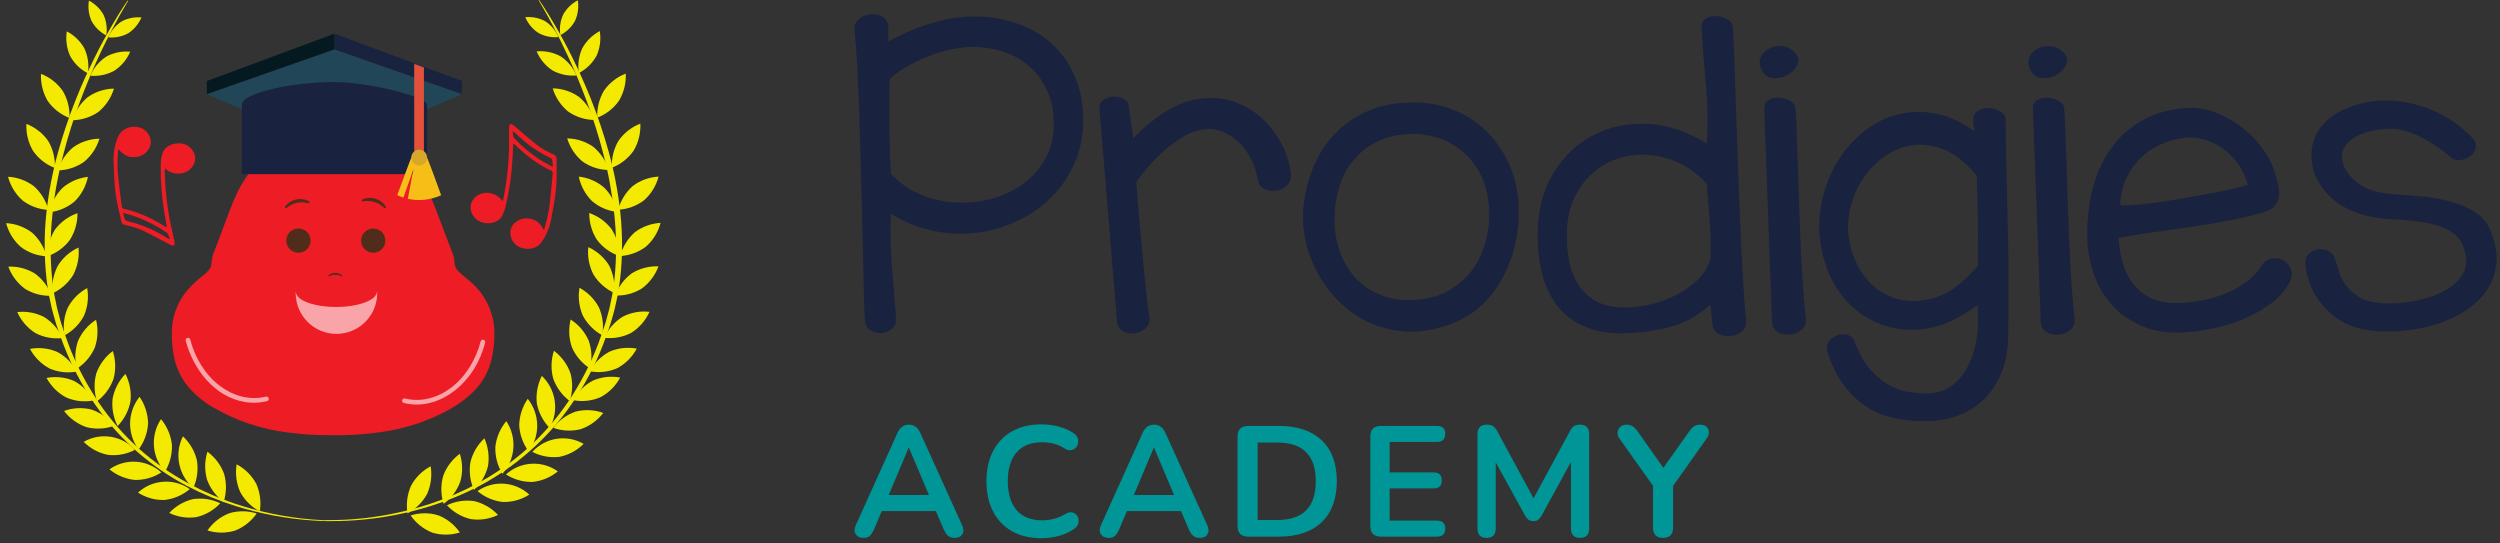 <?xml version="1.0" encoding="UTF-8"?>
<svg width="382px" height="83px" viewBox="0 0 382 83" version="1.1" xmlns="http://www.w3.org/2000/svg" xmlns:xlink="http://www.w3.org/1999/xlink">
    <rect x="0" y="0" width="382" height="83" fill="#333333" stroke="none"/>
    <title>academy-light-logo</title>
    <g id="Logos" stroke="none" stroke-width="1" fill="none" fill-rule="evenodd">
        <g id="academy-light-padded-logo" transform="translate(-49, -51)">
            <g id="Group" transform="translate(49.937, 51)">
                <g transform="translate(0, -9)" id="icon">
                    <g transform="translate(0, 9)">
                        <path d="M51.203,79.588 C49.702,79.661 48.199,79.638 46.701,79.52 C42.735,79.245 38.815,78.504 35.022,77.312 C32.469,76.514 29.993,75.488 27.623,74.247 C24.949,72.834 22.445,71.122 20.159,69.143 C17.677,66.989 15.476,64.531 13.606,61.828 C11.65,58.997 10.034,55.945 8.79,52.736 C8.472,51.927 8.204,51.1 7.909,50.284 L7.69,49.667 C7.61,49.437 7.568,49.245 7.502,49.034 L7.15,47.789 C7.02,47.383 6.943,46.942 6.847,46.517 C6.751,46.092 6.66,45.659 6.564,45.233 C6.468,44.808 6.426,44.371 6.361,43.942 C6.296,43.513 6.207,43.088 6.177,42.658 C5.8,39.291 5.791,35.893 6.15,32.524 C6.491,29.393 7.087,26.296 7.932,23.262 C8.683,20.56 9.579,17.899 10.614,15.292 C11.564,12.875 12.572,10.725 13.499,8.844 C14.426,6.962 15.308,5.361 16.066,4.065 C17.568,1.468 18.565,0.08 18.565,0.08 L18.637,0.134 C18.637,0.134 18.411,0.517 18.013,1.192 C17.614,1.866 17.032,2.908 16.338,4.234 C15.645,5.56 14.817,7.169 13.947,9.085 C13.078,11.001 12.17,13.166 11.265,15.576 C10.29,18.173 9.455,20.821 8.763,23.508 C8.568,24.224 8.422,24.956 8.238,25.692 C8.054,26.427 7.928,27.186 7.767,27.945 C7.606,28.703 7.499,29.477 7.384,30.267 C7.334,30.65 7.28,31.052 7.227,31.447 C7.173,31.842 7.119,32.244 7.089,32.646 C6.719,35.94 6.699,39.264 7.027,42.563 C7.05,42.984 7.135,43.398 7.188,43.819 L7.372,45.08 C7.457,45.49 7.541,45.904 7.629,46.318 C7.717,46.732 7.782,47.149 7.909,47.563 L8.246,48.812 C8.303,49.015 8.357,49.245 8.418,49.421 L8.625,50.031 C8.905,50.835 9.158,51.659 9.464,52.456 C10.655,55.627 12.215,58.647 14.112,61.453 C15.928,64.137 18.073,66.582 20.496,68.733 C22.737,70.704 25.192,72.417 27.814,73.841 C30.142,75.11 32.579,76.169 35.095,77.006 C38.856,78.249 42.75,79.043 46.697,79.374 C48.122,79.493 49.245,79.523 50.011,79.527 C50.778,79.531 51.184,79.527 51.184,79.527 L51.203,79.588 Z" id="Path" fill="#F3EA00" fill-rule="nonzero"></path>
                        <path d="M48.805,79.47 C48.805,79.47 49.211,79.489 49.977,79.47 C50.743,79.451 51.866,79.435 53.291,79.316 C57.237,78.986 61.13,78.193 64.89,76.952 C67.406,76.116 69.842,75.057 72.17,73.787 C74.798,72.357 77.257,70.636 79.5,68.657 C81.924,66.506 84.068,64.06 85.884,61.376 C87.78,58.57 89.34,55.55 90.532,52.379 C90.835,51.582 91.091,50.763 91.371,49.954 L91.574,49.345 C91.639,49.169 91.689,48.939 91.746,48.736 L92.088,47.486 C92.21,47.073 92.279,46.655 92.367,46.241 L92.62,45.003 C92.681,44.582 92.747,44.16 92.804,43.743 C92.862,43.325 92.942,42.908 92.969,42.486 C93.298,39.188 93.277,35.864 92.908,32.57 C92.877,32.186 92.819,31.769 92.766,31.374 C92.712,30.979 92.662,30.581 92.609,30.19 C92.49,29.424 92.352,28.634 92.225,27.868 C92.099,27.102 91.923,26.335 91.754,25.615 C91.586,24.895 91.421,24.147 91.229,23.431 C90.537,20.744 89.702,18.097 88.727,15.499 C87.823,13.089 86.915,10.901 86.045,9.008 C85.175,7.115 84.355,5.483 83.665,4.154 C82.976,2.824 82.389,1.805 81.991,1.111 C81.592,0.418 81.366,0.054 81.366,0.054 L81.439,0 C81.439,0 82.432,1.387 83.937,3.985 C84.704,5.28 85.574,6.882 86.505,8.763 C87.436,10.644 88.421,12.794 89.386,15.212 C90.421,17.819 91.316,20.48 92.068,23.182 C92.912,26.221 93.507,29.323 93.846,32.458 C94.208,35.827 94.201,39.226 93.823,42.593 C93.789,43.026 93.701,43.448 93.639,43.881 L93.432,45.168 C93.34,45.594 93.249,46.023 93.153,46.452 C93.057,46.881 92.976,47.318 92.85,47.724 L92.498,48.969 C92.432,49.18 92.39,49.352 92.306,49.602 L92.091,50.218 C91.796,51.035 91.528,51.862 91.21,52.671 C89.967,55.88 88.351,58.932 86.394,61.763 C84.525,64.467 82.324,66.924 79.841,69.078 C77.554,71.072 75.048,72.798 72.37,74.224 C70.001,75.465 67.526,76.491 64.974,77.289 C61.182,78.481 57.261,79.222 53.295,79.497 C51.796,79.618 50.291,79.641 48.789,79.565 L48.805,79.47 Z" id="Path" fill="#F3EA00" fill-rule="nonzero"></path>
                        <path d="M93.367,56.265 C92.055,56.835 90.6,56.996 89.195,56.728 C89.874,55.457 90.915,54.415 92.187,53.736 C93.5,53.166 94.954,53.004 96.36,53.272 C95.679,54.543 94.638,55.584 93.367,56.265 L93.367,56.265 Z" id="Path" fill="#F3EA00" fill-rule="nonzero"></path>
                        <path d="M86.459,53.085 C85.979,51.714 85.91,50.233 86.259,48.824 C87.475,49.601 88.434,50.721 89.014,52.042 C89.494,53.413 89.563,54.894 89.214,56.303 C87.998,55.526 87.039,54.406 86.459,53.085 Z" id="Path" fill="#F3EA00" fill-rule="nonzero"></path>
                        <path d="M90.835,60.687 C89.52,61.257 88.065,61.418 86.658,61.15 C87.34,59.879 88.382,58.838 89.654,58.158 C90.967,57.588 92.421,57.425 93.827,57.69 C93.147,58.962 92.106,60.005 90.835,60.687 L90.835,60.687 Z" id="Path" fill="#F3EA00" fill-rule="nonzero"></path>
                        <path d="M83.6,57.863 C83.217,56.462 83.253,54.979 83.704,53.598 C84.861,54.464 85.737,55.651 86.225,57.012 C86.606,58.414 86.568,59.896 86.118,61.277 C84.96,60.412 84.084,59.224 83.6,57.863 L83.6,57.863 Z" id="Path" fill="#F3EA00" fill-rule="nonzero"></path>
                        <path d="M95.528,50.851 C94.26,51.516 92.82,51.783 91.398,51.617 C91.986,50.299 92.952,49.185 94.172,48.414 C95.44,47.749 96.88,47.481 98.303,47.647 C97.714,48.965 96.749,50.08 95.528,50.851 L95.528,50.851 Z" id="Path" fill="#F3EA00" fill-rule="nonzero"></path>
                        <path d="M88.11,48.214 C87.536,46.88 87.363,45.408 87.612,43.977 C88.88,44.665 89.916,45.713 90.589,46.988 C91.163,48.323 91.336,49.795 91.087,51.226 C89.82,50.538 88.784,49.49 88.11,48.214 Z" id="Path" fill="#F3EA00" fill-rule="nonzero"></path>
                        <path d="M97.122,44.092 C95.905,44.844 94.49,45.213 93.061,45.153 C93.558,43.795 94.444,42.615 95.609,41.758 C96.829,41.007 98.247,40.638 99.678,40.7 C99.177,42.057 98.289,43.236 97.122,44.092 Z" id="Path" fill="#F3EA00" fill-rule="nonzero"></path>
                        <path d="M89.746,41.953 C89.081,40.664 88.806,39.208 88.957,37.765 C90.27,38.36 91.376,39.333 92.133,40.559 C92.791,41.851 93.057,43.306 92.9,44.747 C91.595,44.149 90.497,43.177 89.746,41.953 Z" id="Path" fill="#F3EA00" fill-rule="nonzero"></path>
                        <path d="M97.778,37.677 C96.635,38.544 95.259,39.047 93.827,39.122 C94.197,37.723 94.97,36.464 96.05,35.501 C97.192,34.635 98.568,34.132 100,34.056 C99.631,35.455 98.858,36.715 97.778,37.677 Z" id="Path" fill="#F3EA00" fill-rule="nonzero"></path>
                        <path d="M90.275,36.643 C89.493,35.421 89.086,33.997 89.103,32.547 C90.463,33.015 91.653,33.878 92.52,35.026 C93.302,36.248 93.71,37.671 93.693,39.122 C92.332,38.654 91.142,37.791 90.275,36.643 L90.275,36.643 Z" id="Path" fill="#F3EA00" fill-rule="nonzero"></path>
                        <path d="M97.475,30.604 C96.331,31.47 94.954,31.973 93.521,32.048 C93.891,30.65 94.664,29.391 95.743,28.427 C96.887,27.561 98.264,27.059 99.697,26.987 C99.327,28.384 98.554,29.642 97.475,30.604 Z" id="Path" fill="#F3EA00" fill-rule="nonzero"></path>
                        <path d="M89.52,30.726 C88.496,29.704 87.794,28.404 87.501,26.987 C88.927,27.142 90.273,27.722 91.367,28.65 C92.393,29.671 93.096,30.971 93.386,32.389 C91.96,32.235 90.613,31.656 89.52,30.726 L89.52,30.726 Z" id="Path" fill="#F3EA00" fill-rule="nonzero"></path>
                        <path d="M95.881,23.029 C95.054,24.208 93.895,25.114 92.551,25.63 C92.483,24.18 92.84,22.742 93.578,21.492 C94.406,20.315 95.565,19.409 96.908,18.89 C96.976,20.34 96.619,21.779 95.881,23.029 L95.881,23.029 Z" id="Path" fill="#F3EA00" fill-rule="nonzero"></path>
                        <path d="M88.08,24.684 C86.966,23.762 86.149,22.531 85.731,21.147 C87.163,21.169 88.555,21.62 89.727,22.442 C90.841,23.365 91.659,24.595 92.08,25.979 C90.647,25.958 89.253,25.507 88.08,24.684 Z" id="Path" fill="#F3EA00" fill-rule="nonzero"></path>
                        <path d="M93.655,15.38 C92.828,16.56 91.669,17.465 90.325,17.982 C90.257,16.533 90.614,15.096 91.352,13.848 C92.176,12.668 93.335,11.762 94.678,11.246 C94.746,12.694 94.39,14.131 93.655,15.38 L93.655,15.38 Z" id="Path" fill="#F3EA00" fill-rule="nonzero"></path>
                        <path d="M85.865,17.036 C84.751,16.113 83.934,14.883 83.516,13.499 C84.949,13.521 86.343,13.972 87.516,14.794 C88.629,15.717 89.446,16.947 89.865,18.331 C88.432,18.309 87.039,17.858 85.865,17.036 L85.865,17.036 Z" id="Path" fill="#F3EA00" fill-rule="nonzero"></path>
                        <path d="M90.218,8.522 C89.597,9.65 88.655,10.568 87.512,11.162 C87.315,9.88 87.495,8.569 88.03,7.388 C88.644,6.263 89.577,5.346 90.712,4.751 C90.918,6.029 90.746,7.34 90.218,8.522 L90.218,8.522 Z" id="Path" fill="#F3EA00" fill-rule="nonzero"></path>
                        <path d="M83.481,10.759 C82.406,10.049 81.564,9.038 81.06,7.851 C82.334,7.734 83.614,8.001 84.734,8.618 C85.81,9.328 86.652,10.339 87.156,11.526 C85.882,11.645 84.602,11.378 83.481,10.759 L83.481,10.759 Z" id="Path" fill="#F3EA00" fill-rule="nonzero"></path>
                        <path d="M86.93,3.184 C86.414,4.119 85.633,4.88 84.685,5.372 C84.517,4.309 84.665,3.221 85.11,2.242 C85.625,1.305 86.407,0.542 87.355,0.05 C87.52,1.114 87.373,2.203 86.93,3.184 L86.93,3.184 Z" id="Path" fill="#F3EA00" fill-rule="nonzero"></path>
                        <path d="M81.336,5.039 C80.442,4.451 79.743,3.612 79.324,2.629 C80.385,2.523 81.454,2.741 82.389,3.253 C83.282,3.843 83.982,4.683 84.401,5.667 C83.339,5.77 82.271,5.551 81.336,5.039 L81.336,5.039 Z" id="Path" fill="#F3EA00" fill-rule="nonzero"></path>
                        <path d="M6.633,56.307 C7.947,56.877 9.402,57.038 10.809,56.771 C10.128,55.5 9.087,54.459 7.817,53.778 C6.504,53.208 5.05,53.045 3.644,53.311 C4.323,54.582 5.363,55.625 6.633,56.307 Z" id="Path" fill="#F3EA00" fill-rule="nonzero"></path>
                        <path d="M13.545,53.127 C14.024,51.755 14.092,50.272 13.741,48.862 C12.524,49.64 11.567,50.761 10.989,52.084 C10.51,53.455 10.441,54.936 10.79,56.345 C12.006,55.568 12.965,54.448 13.545,53.127 L13.545,53.127 Z" id="Path" fill="#F3EA00" fill-rule="nonzero"></path>
                        <path d="M9.169,60.729 C10.487,61.304 11.949,61.467 13.361,61.196 C12.682,59.924 11.64,58.883 10.369,58.204 C9.049,57.634 7.588,57.475 6.177,57.748 C6.859,59.014 7.9,60.051 9.169,60.729 L9.169,60.729 Z" id="Path" fill="#F3EA00" fill-rule="nonzero"></path>
                        <path d="M16.404,57.905 C16.784,56.503 16.748,55.021 16.3,53.64 C15.141,54.504 14.264,55.692 13.779,57.054 C13.398,58.456 13.434,59.938 13.882,61.319 C15.041,60.455 15.919,59.267 16.404,57.905 Z" id="Path" fill="#F3EA00" fill-rule="nonzero"></path>
                        <path d="M12.288,65.269 C13.676,65.624 15.138,65.552 16.484,65.062 C15.616,63.916 14.426,63.054 13.066,62.587 C11.673,62.229 10.203,62.301 8.851,62.794 C9.725,63.943 10.922,64.805 12.288,65.269 Z" id="Path" fill="#F3EA00" fill-rule="nonzero"></path>
                        <path d="M18.998,61.33 C19.158,59.887 18.892,58.428 18.231,57.135 C17.222,58.172 16.54,59.483 16.269,60.905 C16.112,62.348 16.378,63.806 17.036,65.101 C18.046,64.064 18.729,62.753 18.998,61.33 Z" id="Path" fill="#F3EA00" fill-rule="nonzero"></path>
                        <path d="M15.557,69.503 C16.979,69.667 18.418,69.4 19.687,68.737 C17.688,66.535 14.423,66.026 11.848,67.515 C12.858,68.532 14.15,69.225 15.557,69.503 Z" id="Path" fill="#F3EA00" fill-rule="nonzero"></path>
                        <path d="M21.691,64.691 C21.661,63.24 21.208,61.83 20.389,60.633 C18.514,62.969 18.454,66.277 20.243,68.68 C21.105,67.52 21.608,66.133 21.691,64.691 L21.691,64.691 Z" id="Path" fill="#F3EA00" fill-rule="nonzero"></path>
                        <path d="M19.672,73.335 C21.104,73.365 22.512,72.964 23.714,72.186 C21.513,70.187 18.217,69.991 15.794,71.714 C16.896,72.629 18.247,73.194 19.672,73.335 Z" id="Path" fill="#F3EA00" fill-rule="nonzero"></path>
                        <path d="M25.335,67.959 C25.174,66.519 24.593,65.157 23.665,64.043 C22.001,66.547 22.247,69.86 24.262,72.09 C25.015,70.847 25.388,69.411 25.335,67.959 Z" id="Path" fill="#F3EA00" fill-rule="nonzero"></path>
                        <path d="M24.201,76.397 C25.627,76.239 26.973,75.658 28.067,74.73 C25.628,73.03 22.334,73.256 20.151,75.274 C21.357,76.047 22.769,76.438 24.201,76.397 L24.201,76.397 Z" id="Path" fill="#F3EA00" fill-rule="nonzero"></path>
                        <path d="M29.155,70.343 C28.816,68.936 28.071,67.66 27.014,66.672 C25.675,69.358 26.328,72.611 28.6,74.573 C29.192,73.247 29.385,71.777 29.155,70.343 L29.155,70.343 Z" id="Path" fill="#F3EA00" fill-rule="nonzero"></path>
                        <path d="M29.071,79.014 C30.471,78.69 31.741,77.954 32.719,76.902 C31.431,76.278 29.985,76.055 28.569,76.263 C27.17,76.59 25.901,77.326 24.921,78.378 C26.209,79.002 27.655,79.224 29.071,79.014 Z" id="Path" fill="#F3EA00" fill-rule="nonzero"></path>
                        <path d="M33.309,72.416 C32.814,71.058 31.927,69.878 30.761,69.024 C30.325,70.409 30.303,71.891 30.696,73.289 C31.193,74.647 32.079,75.827 33.244,76.684 C33.68,75.298 33.702,73.814 33.309,72.416 Z" id="Path" fill="#F3EA00" fill-rule="nonzero"></path>
                        <path d="M34.972,81.079 C36.312,80.552 37.465,79.64 38.286,78.458 C36.917,78.023 35.447,78.013 34.072,78.431 C32.732,78.957 31.58,79.869 30.761,81.052 C32.13,81.485 33.598,81.495 34.972,81.079 Z" id="Path" fill="#F3EA00" fill-rule="nonzero"></path>
                        <path d="M38.225,73.933 C37.542,72.662 36.496,71.623 35.221,70.948 C34.988,72.375 35.174,73.84 35.758,75.163 C36.44,76.433 37.484,77.472 38.758,78.148 C38.991,76.721 38.806,75.257 38.225,73.933 L38.225,73.933 Z" id="Path" fill="#F3EA00" fill-rule="nonzero"></path>
                        <path d="M87.8,65.576 C86.412,65.93 84.95,65.858 83.604,65.369 C84.473,64.223 85.663,63.36 87.022,62.89 C88.416,62.534 89.885,62.606 91.237,63.097 C90.364,64.247 89.167,65.11 87.8,65.576 L87.8,65.576 Z" id="Path" fill="#F3EA00" fill-rule="nonzero"></path>
                        <path d="M81.091,61.633 C80.933,60.19 81.199,58.732 81.857,57.437 C84.028,59.51 84.521,62.788 83.056,65.407 C82.046,64.368 81.363,63.056 81.091,61.633 Z" id="Path" fill="#F3EA00" fill-rule="nonzero"></path>
                        <path d="M84.531,69.81 C83.109,69.974 81.67,69.707 80.401,69.044 C82.405,66.846 85.667,66.338 88.244,67.821 C87.232,68.839 85.939,69.531 84.531,69.81 L84.531,69.81 Z" id="Path" fill="#F3EA00" fill-rule="nonzero"></path>
                        <path d="M78.397,64.997 C78.427,63.546 78.881,62.135 79.703,60.94 C81.574,63.277 81.634,66.582 79.849,68.986 C78.987,67.826 78.482,66.44 78.397,64.997 L78.397,64.997 Z" id="Path" fill="#F3EA00" fill-rule="nonzero"></path>
                        <path d="M80.416,73.642 C78.985,73.67 77.579,73.27 76.378,72.492 C78.578,70.492 81.877,70.297 84.298,72.025 C83.194,72.938 81.842,73.501 80.416,73.642 Z" id="Path" fill="#F3EA00" fill-rule="nonzero"></path>
                        <path d="M74.753,68.262 C74.915,66.822 75.498,65.461 76.427,64.35 C78.085,66.855 77.839,70.164 75.83,72.396 C75.074,71.153 74.699,69.716 74.753,68.262 L74.753,68.262 Z" id="Path" fill="#F3EA00" fill-rule="nonzero"></path>
                        <path d="M75.891,76.703 C74.465,76.546 73.118,75.966 72.025,75.036 C74.462,73.332 77.758,73.557 79.941,75.577 C78.734,76.349 77.323,76.741 75.891,76.703 L75.891,76.703 Z" id="Path" fill="#F3EA00" fill-rule="nonzero"></path>
                        <path d="M70.936,70.649 C71.273,69.241 72.018,67.964 73.078,66.978 C73.667,68.3 73.86,69.764 73.634,71.193 C73.296,72.6 72.551,73.875 71.492,74.86 C70.901,73.54 70.708,72.077 70.936,70.649 Z" id="Path" fill="#F3EA00" fill-rule="nonzero"></path>
                        <path d="M71.005,79.32 C69.607,78.995 68.336,78.26 67.358,77.209 C68.645,76.584 70.091,76.361 71.507,76.569 C72.908,76.896 74.179,77.632 75.159,78.684 C73.869,79.306 72.422,79.528 71.005,79.32 L71.005,79.32 Z" id="Path" fill="#F3EA00" fill-rule="nonzero"></path>
                        <path d="M66.779,72.722 C67.276,71.365 68.162,70.186 69.327,69.331 C69.766,70.715 69.79,72.198 69.396,73.596 C68.899,74.952 68.013,76.132 66.848,76.987 C66.41,75.602 66.386,74.12 66.779,72.722 L66.779,72.722 Z" id="Path" fill="#F3EA00" fill-rule="nonzero"></path>
                        <path d="M65.116,81.386 C63.777,80.857 62.625,79.944 61.806,78.761 C63.176,78.327 64.645,78.318 66.02,78.734 C67.359,79.262 68.511,80.176 69.331,81.359 C67.961,81.792 66.492,81.801 65.116,81.386 L65.116,81.386 Z" id="Path" fill="#F3EA00" fill-rule="nonzero"></path>
                        <path d="M61.867,74.224 C62.55,72.955 63.594,71.918 64.867,71.243 C65.101,72.67 64.916,74.134 64.334,75.458 C63.649,76.727 62.604,77.766 61.33,78.443 C61.097,77.014 61.283,75.549 61.867,74.224 L61.867,74.224 Z" id="Path" fill="#F3EA00" fill-rule="nonzero"></path>
                        <path d="M4.475,50.893 C5.745,51.556 7.183,51.823 8.606,51.659 C8.017,50.341 7.052,49.227 5.832,48.456 C4.563,47.791 3.124,47.524 1.701,47.689 C2.29,49.007 3.255,50.122 4.475,50.893 L4.475,50.893 Z" id="Path" fill="#F3EA00" fill-rule="nonzero"></path>
                        <path d="M11.89,48.257 C12.466,46.923 12.639,45.45 12.388,44.019 C11.122,44.703 10.087,45.747 9.415,47.019 C8.838,48.351 8.665,49.823 8.916,51.253 C10.182,50.57 11.216,49.527 11.89,48.257 L11.89,48.257 Z" id="Path" fill="#F3EA00" fill-rule="nonzero"></path>
                        <path d="M2.881,44.134 C4.101,44.887 5.519,45.255 6.951,45.191 C6.453,43.835 5.567,42.656 4.403,41.8 C3.182,41.049 1.765,40.68 0.333,40.743 C0.83,42.099 1.717,43.279 2.881,44.134 L2.881,44.134 Z" id="Path" fill="#F3EA00" fill-rule="nonzero"></path>
                        <path d="M10.257,41.996 C10.924,40.712 11.204,39.262 11.062,37.823 C9.752,38.42 8.648,39.392 7.889,40.616 C7.224,41.907 6.949,43.364 7.1,44.808 C8.409,44.206 9.509,43.227 10.257,41.996 L10.257,41.996 Z" id="Path" fill="#F3EA00" fill-rule="nonzero"></path>
                        <path d="M2.222,37.719 C3.366,38.586 4.744,39.089 6.177,39.164 C5.806,37.765 5.034,36.506 3.954,35.543 C2.81,34.677 1.433,34.174 0,34.098 C0.37,35.497 1.143,36.756 2.222,37.719 Z" id="Path" fill="#F3EA00" fill-rule="nonzero"></path>
                        <path d="M9.729,36.673 C10.51,35.451 10.918,34.028 10.901,32.577 C9.539,33.045 8.348,33.908 7.48,35.056 C6.706,36.281 6.307,37.704 6.33,39.152 C7.683,38.681 8.866,37.818 9.729,36.673 Z" id="Path" fill="#F3EA00" fill-rule="nonzero"></path>
                        <path d="M2.529,30.646 C3.669,31.504 5.039,32.001 6.464,32.075 C6.094,30.677 5.321,29.418 4.242,28.454 C3.099,27.588 1.723,27.085 0.291,27.01 C0.663,28.416 1.441,29.681 2.529,30.646 Z" id="Path" fill="#F3EA00" fill-rule="nonzero"></path>
                        <path d="M10.48,30.769 C11.504,29.745 12.206,28.443 12.499,27.025 C11.072,27.181 9.726,27.762 8.633,28.692 C7.608,29.714 6.906,31.014 6.614,32.432 C8.039,32.276 9.386,31.697 10.48,30.769 Z" id="Path" fill="#F3EA00" fill-rule="nonzero"></path>
                        <path d="M4.123,23.071 C4.947,24.25 6.106,25.156 7.449,25.672 C7.519,24.223 7.163,22.784 6.426,21.534 C5.597,20.357 4.439,19.451 3.096,18.932 C3.028,20.382 3.385,21.821 4.123,23.071 L4.123,23.071 Z" id="Path" fill="#F3EA00" fill-rule="nonzero"></path>
                        <path d="M11.909,24.726 C13.023,23.803 13.841,22.573 14.262,21.189 C12.826,21.214 11.431,21.669 10.257,22.496 C9.145,23.419 8.328,24.649 7.909,26.033 C9.343,26.008 10.737,25.553 11.909,24.726 L11.909,24.726 Z" id="Path" fill="#F3EA00" fill-rule="nonzero"></path>
                        <path d="M6.349,15.423 C7.176,16.602 8.335,17.508 9.679,18.024 C9.747,16.576 9.39,15.139 8.652,13.89 C7.827,12.71 6.669,11.803 5.326,11.284 C5.258,12.734 5.614,14.172 6.349,15.423 Z" id="Path" fill="#F3EA00" fill-rule="nonzero"></path>
                        <path d="M14.128,17.078 C15.24,16.154 16.057,14.925 16.476,13.541 C15.046,13.564 13.656,14.014 12.484,14.833 C11.372,15.757 10.556,16.986 10.135,18.369 C11.565,18.347 12.955,17.897 14.128,17.078 L14.128,17.078 Z" id="Path" fill="#F3EA00" fill-rule="nonzero"></path>
                        <path d="M9.782,8.564 C10.403,9.692 11.345,10.611 12.488,11.204 C12.687,9.923 12.509,8.611 11.974,7.43 C11.354,6.302 10.412,5.385 9.269,4.793 C9.071,6.073 9.25,7.383 9.782,8.564 Z" id="Path" fill="#F3EA00" fill-rule="nonzero"></path>
                        <path d="M16.538,10.802 C17.613,10.092 18.455,9.082 18.959,7.897 C17.685,7.777 16.405,8.044 15.285,8.663 C14.208,9.371 13.365,10.382 12.863,11.568 C14.137,11.687 15.418,11.42 16.538,10.802 L16.538,10.802 Z" id="Path" fill="#F3EA00" fill-rule="nonzero"></path>
                        <path d="M13.058,3.226 C13.575,4.161 14.356,4.922 15.304,5.414 C15.474,4.353 15.331,3.265 14.894,2.284 C14.379,1.347 13.597,0.584 12.648,0.092 C12.476,1.154 12.619,2.244 13.058,3.226 L13.058,3.226 Z" id="Path" fill="#F3EA00" fill-rule="nonzero"></path>
                        <path d="M18.664,5.081 C19.558,4.492 20.258,3.652 20.676,2.667 C19.614,2.563 18.546,2.782 17.611,3.295 C16.717,3.884 16.017,4.724 15.599,5.709 C16.661,5.813 17.729,5.594 18.664,5.081 L18.664,5.081 Z" id="Path" fill="#F3EA00" fill-rule="nonzero"></path>
                        <path d="M74.431,48.935 C74.592,49.864 74.646,50.809 74.592,51.751 C74.557,52.95 74.382,54.141 74.071,55.299 C73.566,57.114 72.572,58.755 71.197,60.043 C69.572,61.618 67.637,62.702 65.607,63.629 C63.005,64.801 60.251,65.598 57.426,65.997 C55.418,66.297 53.393,66.464 51.364,66.499 C50.897,66.499 50.433,66.499 49.973,66.499 C47.65,66.531 45.329,66.391 43.026,66.082 C38.977,65.59 35.072,64.271 31.554,62.208 C30.079,61.354 28.769,60.242 27.688,58.924 C26.574,57.52 25.844,55.851 25.569,54.081 C25.346,52.806 25.268,51.511 25.335,50.218 C25.464,48.032 26.31,45.948 27.742,44.291 C28.467,43.469 29.27,42.72 30.14,42.053 C30.461,41.808 30.75,41.525 31.002,41.21 C31.206,40.975 31.331,40.681 31.359,40.371 C31.394,39.636 31.563,38.914 31.857,38.24 C33.006,35.462 33.884,32.581 35.133,29.841 C35.915,28.077 36.993,26.46 38.321,25.059 C38.482,24.895 38.647,24.726 38.819,24.573 C39.371,24.048 39.969,23.58 40.517,23.04 C41.352,22.296 42.345,21.75 43.421,21.442 C45.008,20.916 46.659,20.608 48.329,20.526 C50.237,20.408 52.152,20.537 54.027,20.91 C55.321,21.127 56.57,21.555 57.725,22.178 C59.948,23.385 61.852,25.103 63.281,27.19 C64.172,28.569 64.915,30.038 65.499,31.573 C66.377,33.849 67.216,36.137 68.101,38.409 C68.348,38.997 68.493,39.623 68.53,40.26 C68.569,40.737 68.792,41.181 69.151,41.497 C69.71,42.045 70.35,42.509 70.94,43.03 C72.731,44.553 73.96,46.632 74.431,48.935 L74.431,48.935 Z" id="Path" fill="#ED1C25" fill-rule="nonzero"></path>
                        <g id="Group" opacity="0.6" transform="translate(27.426, 51.61)" fill="#FFFFFF" fill-rule="nonzero">
                            <g id="Path">
                                <path d="M0.013,0.451 C1.139,4.758 4.369,9 8.975,9.801 C10.128,10.005 11.31,9.964 12.447,9.682 C12.637,9.629 12.749,9.432 12.696,9.241 C12.643,9.051 12.445,8.939 12.255,8.992 C9.784,9.605 7.255,8.873 5.251,7.368 C2.952,5.632 1.419,3.026 0.702,0.264 C0.651,0.073 0.454,-0.039 0.264,0.013 C0.073,0.064 -0.039,0.261 0.013,0.451 Z"></path>
                            </g>
                        </g>
                        <g id="Group" opacity="0.6" transform="translate(60.5, 51.895)" fill="#FFFFFF" fill-rule="nonzero">
                            <g id="Path">
                                <path d="M12.008,0.262 C11.284,3.025 9.762,5.627 7.46,7.366 C5.456,8.876 2.927,9.608 0.451,8.995 C0.261,8.943 0.064,9.055 0.013,9.246 C-0.039,9.436 0.073,9.633 0.264,9.684 C4.655,10.773 8.835,8.044 11.058,4.381 C11.789,3.157 12.342,1.835 12.698,0.454 C12.75,0.263 12.639,0.066 12.448,0.013 C12.258,-0.04 12.061,0.072 12.008,0.262 L12.008,0.262 Z"></path>
                            </g>
                        </g>
                        <rect id="Rectangle" fill="#FFFFFF" fill-rule="nonzero" x="47.873" y="21.588" width="4.916" height="1.927"></rect>
                        <path d="M56.422,17.235 C56.422,19.388 54.747,21.22 52.429,21.864 C51.04,22.245 49.568,22.184 48.214,21.691 C46.184,20.925 44.766,19.22 44.766,17.235 C44.766,14.553 47.375,12.35 50.594,12.35 C53.813,12.35 56.422,14.538 56.422,17.235 Z" id="Path" stroke="#E72829" stroke-width="1.07" fill="#FFFFFF" fill-rule="nonzero"></path>
                        <g id="Group" opacity="0.6" transform="translate(44.246, 44.544)" fill="#FFFFFF" fill-rule="nonzero">
                            <path d="M12.414,0 L12.448,0 C12.538,2.274 11.379,4.417 9.427,5.586 C7.474,6.756 5.039,6.768 3.076,5.616 C1.112,4.464 -0.066,2.333 0.003,0.057 L0.037,0.057 C0.037,1.337 2.769,2.357 6.168,2.357 L6.314,2.357 C9.732,2.326 12.414,1.28 12.414,0 Z" id="Path"></path>
                        </g>
                        <path d="M46.199,36.769 C46.199,37.616 45.513,38.302 44.666,38.302 C43.82,38.302 43.134,37.616 43.134,36.769 C43.134,35.923 43.82,35.236 44.666,35.236 C45.513,35.236 46.199,35.923 46.199,36.769 Z" id="Path" stroke="#502D1B" stroke-width="0.64" fill="#502D1B" fill-rule="nonzero"></path>
                        <path d="M57.625,36.769 C57.625,37.616 56.939,38.302 56.092,38.302 C55.246,38.302 54.56,37.616 54.56,36.769 C54.56,35.923 55.246,35.236 56.092,35.236 C56.939,35.236 57.625,35.923 57.625,36.769 Z" id="Path" stroke="#502D1B" stroke-width="0.64" fill="#502D1B" fill-rule="nonzero"></path>
                        <path d="M44.417,31.002 C45.001,30.872 45.609,30.89 46.184,31.056 C46.257,31.073 46.331,31.034 46.36,30.965 C46.388,30.896 46.362,30.816 46.299,30.776 C45.045,30.07 43.461,30.416 42.616,31.581 C42.578,31.644 42.589,31.725 42.643,31.774 C42.698,31.824 42.78,31.828 42.839,31.784 C43.292,31.396 43.834,31.128 44.417,31.002 Z" id="Path" fill="#502D1B" fill-rule="nonzero"></path>
                        <path d="M56.276,30.864 C56.848,31.04 57.367,31.353 57.79,31.776 C57.843,31.832 57.93,31.838 57.99,31.79 C58.05,31.743 58.065,31.657 58.024,31.592 C57.276,30.365 55.73,29.89 54.422,30.485 C54.356,30.52 54.325,30.597 54.348,30.667 C54.37,30.738 54.44,30.782 54.514,30.772 C55.1,30.658 55.705,30.69 56.276,30.864 L56.276,30.864 Z" id="Path" fill="#502D1B" fill-rule="nonzero"></path>
                        <path d="M50.318,41.984 C50.65,41.983 50.976,42.064 51.268,42.222 C51.306,42.243 51.354,42.232 51.379,42.197 C51.404,42.161 51.398,42.112 51.364,42.084 C51.075,41.831 50.702,41.695 50.318,41.701 C49.933,41.697 49.56,41.833 49.268,42.084 C49.235,42.112 49.228,42.161 49.253,42.197 C49.278,42.232 49.326,42.243 49.364,42.222 C49.657,42.064 49.985,41.982 50.318,41.984 L50.318,41.984 Z" id="Path" fill="#502D1B" fill-rule="nonzero"></path>
                        <polygon id="Path" fill="#214658" fill-rule="nonzero" points="69.661 14.377 50.165 7.552 50.165 7.548 50.161 7.552 50.153 7.548 50.153 7.552 30.658 14.377 50.153 22.833 50.165 22.833"></polygon>
                        <polygon id="Path" fill="#192340" fill-rule="nonzero" points="50.169 7.537 69.664 14.377 69.664 12.376 50.169 5.15"></polygon>
                        <polygon id="Path" fill="#051A20" fill-rule="nonzero" points="50.161 7.537 30.665 14.377 30.665 12.376 50.161 5.15"></polygon>
                        <path d="M50.165,12.534 C43.505,12.534 36.018,14.242 36.018,15.982 L36.018,26.611 L64.323,26.611 L64.323,16.009 C64.323,14.767 55.288,12.534 50.165,12.534 Z" id="Path" fill="#192340" fill-rule="nonzero"></path>
                        <path d="M64.323,24.063 C63.575,24.484 62.661,24.484 61.913,24.063 C61.323,25.508 60.415,28.132 59.763,29.811 C60.069,29.958 60.384,30.086 60.706,30.194 L62.238,25.837 L61.38,30.378 C63.091,30.754 64.877,30.561 66.469,29.83 C65.856,28.132 64.905,25.496 64.323,24.063 Z" id="Path" fill="#F6BE17" fill-rule="nonzero"></path>
                        <polygon id="Path" fill="#E3513B" fill-rule="nonzero" points="63.84 24.086 62.357 24.086 62.357 9.763 63.84 10.307"></polygon>
                        <path d="M64.323,24.063 C64.332,24.552 64.046,24.997 63.598,25.193 C63.15,25.388 62.629,25.294 62.278,24.954 C61.926,24.615 61.814,24.097 61.993,23.643 C62.173,23.188 62.608,22.887 63.097,22.879 C63.417,22.871 63.727,22.992 63.958,23.214 C64.188,23.437 64.32,23.743 64.323,24.063 Z" id="Path" fill="#D7A729" fill-rule="nonzero"></path>
                        <g id="_8Ef7fX" transform="translate(70.961, 18.955)" fill="#ED1C25">
                            <path d="M11.256,16.117 C11.554,15.098 11.799,14.064 11.992,13.021 C12.248,11.197 12.375,9.358 12.559,7.522 C12.568,7.373 12.502,7.229 12.383,7.139 C10.179,6.158 8.348,4.66 6.635,3.016 C6.6,2.993 6.563,2.974 6.524,2.959 C6.486,3.725 6.455,4.491 6.413,5.258 C6.297,7.649 5.962,10.024 5.413,12.354 C5.293,12.914 5.105,13.457 4.853,13.971 C4.336,14.959 3.194,15.35 1.926,15.067 C0.902,14.834 0.135,13.983 0.01,12.94 C-0.128,11.565 1.194,10.373 2.692,10.515 C3.589,10.577 4.406,11.053 4.903,11.802 C4.953,11.63 4.999,11.515 5.022,11.396 C5.563,8.709 5.852,5.978 5.888,3.238 C5.888,2.319 5.888,1.395 5.888,0.476 C5.882,0.299 5.955,0.13 6.087,0.012 C6.194,-0.038 6.432,0.077 6.558,0.181 C7.842,1.246 9.08,2.368 10.39,3.376 C11.127,3.875 11.908,4.306 12.724,4.664 C12.974,4.745 13.143,4.979 13.141,5.242 C13.141,6.74 13.214,8.243 13.076,9.725 C12.919,11.415 12.582,13.086 12.279,14.76 C12.036,15.934 11.555,17.045 10.865,18.025 C10.244,18.964 8.919,19.32 7.727,18.898 C6.709,18.556 6.039,17.584 6.079,16.511 C6.156,15.239 7.443,14.258 8.823,14.427 C9.911,14.557 10.543,15.005 11.122,16.067 L11.256,16.117 Z M12.574,6.557 C12.568,6.222 12.545,5.888 12.505,5.556 C12.478,5.411 12.39,5.284 12.264,5.208 C10.284,4.269 8.479,2.999 6.926,1.453 C6.807,1.342 6.677,1.238 6.543,1.131 L6.42,1.177 C6.501,1.51 6.47,1.943 6.673,2.158 C7.871,3.426 9.215,4.548 10.677,5.499 C11.267,5.859 11.881,6.17 12.574,6.557 Z" id="Shape"></path>
                        </g>
                        <g id="_8Ef7fX-2" transform="translate(16.41, 19.367)" fill="#ED1C25">
                            <path d="M0.683,3.532 C0.66,4.593 0.549,5.662 0.629,6.716 C0.775,8.551 1.035,10.379 1.262,12.207 C1.287,12.349 1.379,12.471 1.511,12.532 C3.875,13.015 5.982,14.084 8.025,15.322 C8.063,15.337 8.102,15.348 8.143,15.352 C8.009,14.586 7.879,13.82 7.76,13.076 C7.363,10.716 7.18,8.324 7.216,5.93 C7.211,5.357 7.277,4.786 7.411,4.229 C7.706,3.156 8.737,2.528 10.036,2.532 C11.091,2.53 12.031,3.198 12.377,4.194 C12.81,5.509 11.776,6.953 10.297,7.133 C9.411,7.27 8.512,6.987 7.864,6.367 C7.864,6.543 7.829,6.666 7.829,6.789 C7.882,9.527 8.186,12.255 8.737,14.939 C8.925,15.843 9.147,16.736 9.327,17.64 C9.369,17.811 9.332,17.992 9.228,18.134 C9.136,18.207 8.883,18.134 8.733,18.069 C7.25,17.303 5.802,16.479 4.289,15.77 C3.462,15.438 2.606,15.181 1.733,15.004 C1.445,14.931 1.262,14.812 1.204,14.525 C0.894,13.065 0.484,11.613 0.304,10.134 C0.093,8.452 0.066,6.746 0.001,5.049 C-0.016,3.85 0.215,2.66 0.679,1.554 C1.081,0.505 2.3,-0.128 3.557,0.022 C4.624,0.136 5.488,0.942 5.676,1.999 C5.875,3.252 4.829,4.49 3.446,4.624 C2.354,4.731 1.641,4.428 0.832,3.516 L0.683,3.532 Z M1.449,13.149 C1.525,13.476 1.619,13.798 1.729,14.115 C1.788,14.249 1.901,14.353 2.039,14.402 C4.176,14.895 6.212,15.748 8.063,16.923 C8.205,17.008 8.35,17.081 8.496,17.161 L8.603,17.084 C8.454,16.778 8.389,16.341 8.143,16.184 C6.702,15.203 5.149,14.397 3.518,13.781 C2.879,13.555 2.212,13.379 1.453,13.149 L1.449,13.149 Z" id="Shape"></path>
                        </g>
                    </g>
                </g>
                <path d="M133.531,50.902 L133.749,50.896 C134.334,50.859 134.863,50.642 135.335,50.245 C135.807,49.849 136.024,49.311 135.986,48.631 C135.873,47.083 135.76,45.657 135.646,44.354 C135.533,43.052 135.429,41.777 135.335,40.531 C135.241,39.285 135.174,38.03 135.137,36.765 C135.099,35.5 135.118,34.131 135.193,32.658 C137.195,33.904 139.29,34.763 141.48,35.235 C143.671,35.707 145.823,35.83 147.938,35.604 C150.052,35.377 152.082,34.839 154.026,33.989 C155.971,33.14 157.699,32.016 159.209,30.619 C160.719,29.222 161.947,27.589 162.891,25.72 C163.835,23.851 164.382,21.802 164.533,19.574 C164.684,16.969 164.382,14.618 163.627,12.522 C162.872,10.427 161.758,8.643 160.285,7.17 C158.812,5.697 157.038,4.564 154.961,3.771 C152.884,2.979 150.637,2.563 148.221,2.525 C146.106,2.488 143.925,2.799 141.679,3.46 C139.432,4.121 137.138,5.074 134.797,6.32 L134.797,6.32 L134.797,4.055 C134.721,3.337 134.4,2.827 133.834,2.525 C133.268,2.223 132.654,2.11 131.993,2.186 C131.332,2.261 130.757,2.516 130.266,2.95 C129.775,3.384 129.567,3.96 129.643,4.678 C129.794,6.037 129.935,7.953 130.067,10.427 C130.2,12.9 130.313,15.638 130.407,18.64 C130.502,21.642 130.587,24.757 130.662,27.985 C130.738,31.214 130.813,34.235 130.889,37.048 C130.964,39.861 131.021,42.334 131.059,44.468 C131.096,46.601 131.153,48.064 131.229,48.857 C131.266,49.613 131.549,50.151 132.078,50.472 C132.607,50.793 133.164,50.934 133.749,50.896 L133.531,50.902 Z M150.203,30.478 C148.428,30.912 146.635,31.063 144.822,30.931 C143.01,30.799 141.263,30.374 139.583,29.656 C137.903,28.939 136.439,27.9 135.193,26.541 C135.118,25.37 135.061,24.058 135.023,22.604 C134.986,21.151 134.967,19.735 134.967,18.356 L134.967,18.356 L134.967,14.59 C134.967,13.457 134.986,12.607 135.023,12.041 C135.741,11.399 136.6,10.785 137.601,10.2 C138.601,9.615 139.668,9.096 140.801,8.643 C141.934,8.189 143.104,7.831 144.312,7.566 C145.521,7.302 146.673,7.17 147.768,7.17 C149.467,7.17 151.09,7.444 152.639,7.991 C154.187,8.539 155.527,9.351 156.66,10.427 C157.793,11.503 158.671,12.815 159.294,14.363 C159.917,15.911 160.172,17.705 160.059,19.744 C159.945,21.632 159.426,23.303 158.501,24.757 C157.576,26.211 156.405,27.419 154.989,28.382 C153.573,29.345 151.978,30.043 150.203,30.478 Z M170.707,50.642 C171.273,50.925 171.868,51.019 172.491,50.925 C173.114,50.83 173.662,50.566 174.134,50.132 C174.606,49.698 174.785,49.103 174.672,48.348 C174.521,47.441 174.37,46.271 174.219,44.836 C174.068,43.401 173.907,41.787 173.737,39.993 C173.567,38.2 173.388,36.264 173.199,34.188 C173.01,32.111 172.84,29.977 172.689,27.787 C173.256,26.994 173.926,26.154 174.7,25.267 C175.474,24.379 176.314,23.549 177.221,22.774 C178.127,22 179.08,21.33 180.081,20.764 C181.082,20.197 182.092,19.857 183.111,19.744 C183.904,19.631 184.735,19.725 185.604,20.027 C186.472,20.329 187.284,20.801 188.039,21.443 C188.794,22.085 189.465,22.925 190.05,23.964 C190.635,25.002 191.041,26.201 191.268,27.561 C191.381,28.165 191.73,28.608 192.315,28.892 C192.901,29.175 193.505,29.26 194.128,29.146 C194.751,29.033 195.299,28.731 195.771,28.24 C196.243,27.749 196.403,27.051 196.252,26.145 C195.988,24.483 195.459,22.963 194.666,21.585 C193.873,20.207 192.92,19.017 191.806,18.017 C190.692,17.016 189.465,16.251 188.124,15.723 C186.784,15.194 185.434,14.949 184.074,14.986 C181.96,14.949 179.883,15.506 177.844,16.657 C175.805,17.809 173.936,19.31 172.236,21.16 L172.236,21.16 L171.5,16.119 C171.462,15.666 171.198,15.317 170.707,15.071 C170.216,14.826 169.688,14.722 169.121,14.76 C168.555,14.798 168.054,14.977 167.62,15.298 C167.186,15.619 167.007,16.119 167.082,16.799 L167.082,16.799 L169.744,49.141 C169.82,49.858 170.141,50.358 170.707,50.642 Z M214.83,50.67 C216.945,50.67 219.173,50.179 221.514,49.197 C223.024,48.555 224.355,47.687 225.507,46.592 C226.659,45.497 227.631,44.26 228.424,42.882 C229.217,41.504 229.84,40.021 230.293,38.436 C230.746,36.85 231.01,35.245 231.086,33.621 C231.237,31.016 230.935,28.627 230.18,26.456 C229.424,24.285 228.339,22.406 226.923,20.82 C225.507,19.234 223.836,17.998 221.91,17.11 C219.984,16.223 217.908,15.742 215.68,15.666 C212.923,15.59 210.525,15.968 208.486,16.799 C206.447,17.63 204.72,18.753 203.304,20.169 C201.888,21.585 200.774,23.209 199.962,25.04 C199.15,26.871 198.612,28.75 198.348,30.676 C198.046,32.602 198.093,34.527 198.489,36.453 C198.886,38.379 199.556,40.191 200.5,41.891 C201.444,43.59 202.633,45.11 204.068,46.45 C205.503,47.791 207.127,48.829 208.939,49.565 C210.752,50.302 212.715,50.67 214.83,50.67 Z M216.529,45.686 C214.264,46.025 212.234,45.874 210.44,45.232 C208.647,44.59 207.165,43.599 205.994,42.259 C204.824,40.918 203.983,39.304 203.474,37.416 C202.964,35.528 202.841,33.527 203.105,31.412 C203.445,28.882 204.144,26.871 205.201,25.38 C206.258,23.888 207.438,22.774 208.741,22.038 C210.044,21.302 211.347,20.839 212.649,20.65 C213.952,20.462 215.019,20.405 215.85,20.48 C217.775,20.669 219.446,21.17 220.862,21.981 C222.278,22.793 223.439,23.832 224.346,25.097 C225.252,26.362 225.884,27.787 226.243,29.373 C226.602,30.959 226.706,32.602 226.555,34.301 C226.404,35.736 226.083,37.095 225.592,38.379 C225.101,39.663 224.431,40.805 223.581,41.806 C222.731,42.806 221.721,43.646 220.551,44.326 C219.38,45.006 218.04,45.459 216.529,45.686 Z M261.672,51.01 C262.238,51.312 262.852,51.425 263.513,51.35 C264.174,51.274 264.749,51.029 265.24,50.613 C265.731,50.198 265.939,49.613 265.863,48.857 C265.712,47.498 265.561,45.563 265.41,43.052 C265.259,40.541 265.118,37.765 264.985,34.726 C264.853,31.686 264.73,28.523 264.617,25.238 C264.504,21.953 264.4,18.885 264.306,16.034 C264.211,13.183 264.126,10.672 264.051,8.501 C263.975,6.33 263.9,4.848 263.824,4.055 C263.786,3.602 263.513,3.233 263.003,2.95 C262.493,2.667 261.936,2.507 261.332,2.469 C260.728,2.431 260.19,2.554 259.718,2.837 C259.246,3.12 259.029,3.602 259.066,4.281 C259.255,7.378 259.482,10.361 259.746,13.23 C260.01,16.1 260.048,19.008 259.859,21.953 C256.839,20.065 253.818,19.055 250.797,18.923 C247.776,18.791 245.038,19.357 242.584,20.622 C240.13,21.887 238.119,23.766 236.552,26.258 C234.985,28.75 234.145,31.676 234.031,35.037 C233.956,37.378 234.154,39.549 234.626,41.551 C235.098,43.552 235.891,45.27 237.005,46.705 C238.119,48.14 239.591,49.235 241.423,49.99 C243.254,50.745 245.492,51.048 248.135,50.896 C250.363,50.783 252.496,50.443 254.535,49.877 C256.574,49.311 258.538,48.197 260.426,46.535 L260.426,46.535 L260.709,49.48 C260.785,50.198 261.105,50.708 261.672,51.01 Z M250.174,46.733 C248.701,46.979 247.38,47.045 246.209,46.932 C244.585,46.781 243.254,46.327 242.216,45.572 C241.177,44.817 240.375,43.882 239.809,42.769 C239.242,41.655 238.865,40.409 238.676,39.03 C238.487,37.652 238.43,36.264 238.506,34.867 C238.619,32.979 239.053,31.308 239.809,29.854 C240.564,28.401 241.517,27.192 242.669,26.229 C243.821,25.267 245.133,24.568 246.605,24.134 C248.078,23.7 249.589,23.549 251.137,23.681 C252.685,23.813 254.214,24.238 255.725,24.955 C257.235,25.673 258.613,26.711 259.859,28.07 C260.01,29.996 260.161,31.912 260.312,33.819 C260.464,35.726 260.501,37.643 260.426,39.568 C260.01,40.928 259.255,42.089 258.16,43.052 C257.065,44.015 255.828,44.808 254.45,45.431 C253.072,46.054 251.646,46.488 250.174,46.733 Z M269.941,11.928 C270.697,12.003 271.405,11.871 272.065,11.531 C272.726,11.191 273.236,10.719 273.595,10.115 C273.953,9.511 273.944,8.926 273.566,8.359 C273.076,7.68 272.452,7.264 271.697,7.113 C270.942,6.962 270.243,7.028 269.602,7.312 C268.96,7.595 268.478,8.029 268.157,8.614 C267.836,9.2 267.865,9.889 268.242,10.682 C268.62,11.437 269.186,11.852 269.941,11.928 Z M270.791,50.783 C271.357,51.085 271.971,51.199 272.632,51.123 C273.293,51.048 273.868,50.802 274.359,50.387 C274.85,49.971 275.058,49.386 274.982,48.631 C274.831,47.271 274.69,45.648 274.558,43.76 C274.425,41.872 274.312,39.88 274.218,37.784 C274.123,35.688 274.038,33.555 273.963,31.384 C273.887,29.213 273.821,27.155 273.765,25.21 C273.708,23.265 273.651,21.528 273.595,19.999 C273.538,18.47 273.472,17.309 273.396,16.516 C273.359,16.062 273.085,15.694 272.575,15.411 C272.065,15.128 271.508,14.967 270.904,14.93 C270.3,14.892 269.762,15.015 269.29,15.298 C268.818,15.581 268.601,16.062 268.639,16.742 L268.639,16.742 L269.828,49.254 C269.904,49.971 270.225,50.481 270.791,50.783 Z M292.145,64.32 C294.108,64.434 295.921,64.235 297.582,63.726 C299.243,63.216 300.678,62.413 301.887,61.318 C303.095,60.223 304.058,58.854 304.775,57.212 C305.493,55.569 305.87,53.653 305.908,51.463 C305.946,48.744 305.965,46.12 305.965,43.59 C305.965,41.06 305.937,38.483 305.88,35.858 C305.823,33.234 305.757,30.478 305.682,27.589 C305.606,24.7 305.549,21.557 305.512,18.158 C305.512,17.705 305.247,17.327 304.719,17.025 C304.19,16.723 303.614,16.553 302.991,16.516 C302.368,16.478 301.802,16.619 301.292,16.94 C300.782,17.261 300.546,17.799 300.584,18.555 C300.584,18.932 300.593,19.159 300.612,19.234 C300.631,19.31 300.65,19.357 300.669,19.376 C300.688,19.395 300.707,19.433 300.726,19.489 C300.744,19.546 300.754,19.744 300.754,20.084 C298.564,18.498 296.393,17.554 294.24,17.252 C292.088,16.95 290.049,17.12 288.123,17.762 C286.197,18.404 284.46,19.451 282.912,20.905 C281.364,22.359 280.099,24.058 279.117,26.003 C278.135,27.948 277.493,30.053 277.191,32.318 C276.889,34.584 277.04,36.868 277.645,39.172 C278.286,41.626 279.287,43.675 280.646,45.317 C282.006,46.96 283.563,48.206 285.319,49.056 C287.075,49.905 288.935,50.349 290.898,50.387 C292.862,50.424 294.75,50.066 296.562,49.311 C297.469,48.933 298.309,48.508 299.083,48.036 C299.857,47.564 300.584,47.083 301.264,46.592 L301.264,46.592 L301.32,49.084 C301.32,50.028 301.207,51.123 300.98,52.369 C300.754,53.615 300.348,54.814 299.763,55.966 C299.177,57.118 298.384,58.09 297.384,58.883 C296.383,59.676 295.09,60.091 293.504,60.129 C292.862,60.129 292.05,60.072 291.068,59.959 C290.087,59.846 289.067,59.525 288.01,58.996 C286.952,58.467 285.924,57.656 284.923,56.561 C283.922,55.465 283.082,53.955 282.402,52.029 C282.214,51.576 281.855,51.284 281.326,51.151 C280.798,51.019 280.278,51.048 279.769,51.236 C279.259,51.425 278.834,51.746 278.494,52.199 C278.154,52.652 278.098,53.219 278.324,53.898 C279.079,56.126 280.005,57.91 281.1,59.251 C282.195,60.591 283.365,61.63 284.611,62.366 C285.857,63.103 287.132,63.603 288.435,63.867 C289.737,64.132 290.974,64.283 292.145,64.32 Z M294.977,45.402 C293.466,45.893 292.022,46.082 290.644,45.969 C289.265,45.855 287.991,45.459 286.82,44.779 C285.65,44.1 284.64,43.174 283.79,42.004 C282.94,40.833 282.289,39.417 281.836,37.756 C281.383,36.019 281.317,34.282 281.638,32.545 C281.959,30.808 282.563,29.213 283.45,27.759 C284.338,26.305 285.451,25.078 286.792,24.077 C288.132,23.076 289.596,22.453 291.182,22.208 C292.768,21.963 294.41,22.18 296.109,22.859 C297.809,23.539 299.451,24.842 301.037,26.768 C301.037,26.805 301.056,26.824 301.094,26.824 C301.207,29.505 301.273,32.026 301.292,34.386 C301.311,36.746 301.32,38.813 301.32,40.588 C300.339,41.721 299.338,42.702 298.318,43.533 C297.299,44.364 296.185,44.987 294.977,45.402 Z M311.006,11.928 C311.761,12.003 312.469,11.871 313.13,11.531 C313.791,11.191 314.3,10.719 314.659,10.115 C315.018,9.511 315.008,8.926 314.631,8.359 C314.14,7.68 313.517,7.264 312.762,7.113 C312.007,6.962 311.308,7.028 310.666,7.312 C310.024,7.595 309.543,8.029 309.222,8.614 C308.901,9.2 308.929,9.889 309.307,10.682 C309.684,11.437 310.251,11.852 311.006,11.928 Z M311.855,50.783 C312.422,51.085 313.035,51.199 313.696,51.123 C314.357,51.048 314.933,50.802 315.424,50.387 C315.915,49.971 316.122,49.386 316.047,48.631 C315.896,47.271 315.754,45.648 315.622,43.76 C315.49,41.872 315.377,39.88 315.282,37.784 C315.188,35.688 315.103,33.555 315.027,31.384 C314.952,29.213 314.886,27.155 314.829,25.21 C314.772,23.265 314.716,21.528 314.659,19.999 C314.603,18.47 314.536,17.309 314.461,16.516 C314.423,16.062 314.149,15.694 313.64,15.411 C313.13,15.128 312.573,14.967 311.969,14.93 C311.365,14.892 310.826,15.015 310.354,15.298 C309.882,15.581 309.665,16.062 309.703,16.742 L309.703,16.742 L310.893,49.254 C310.968,49.971 311.289,50.481 311.855,50.783 Z M326.497,49.877 C328.328,50.632 330.471,50.934 332.926,50.783 C334.172,50.708 335.578,50.509 337.146,50.188 C338.713,49.868 340.242,49.405 341.733,48.801 C343.225,48.197 344.613,47.432 345.896,46.507 C347.18,45.582 348.162,44.496 348.842,43.25 C349.257,42.457 349.352,41.758 349.125,41.154 C348.898,40.55 348.521,40.097 347.992,39.795 C347.464,39.493 346.878,39.389 346.236,39.483 C345.594,39.578 345.066,39.946 344.65,40.588 C343.971,41.645 343.14,42.514 342.158,43.193 C341.176,43.873 340.147,44.43 339.071,44.864 C337.995,45.299 336.919,45.619 335.843,45.827 C334.767,46.035 333.832,46.176 333.039,46.252 C329.867,46.554 327.413,45.846 325.676,44.128 C323.939,42.41 322.976,39.814 322.787,36.34 C324.411,36.038 326.176,35.755 328.083,35.49 C329.99,35.226 331.916,34.952 333.86,34.669 C335.805,34.386 337.712,34.065 339.581,33.706 C341.45,33.347 343.178,32.941 344.764,32.488 C345.708,32.224 346.359,31.846 346.718,31.355 C347.076,30.865 347.275,30.336 347.312,29.77 C347.35,29.203 347.284,28.618 347.114,28.014 C346.944,27.41 346.784,26.843 346.633,26.314 C346.293,25.182 345.698,24.011 344.849,22.803 C343.999,21.594 342.951,20.499 341.705,19.518 C340.459,18.536 339.071,17.752 337.542,17.167 C336.013,16.582 334.417,16.365 332.756,16.516 C330.264,16.742 328.074,17.412 326.186,18.526 C324.298,19.64 322.73,21.094 321.484,22.888 C320.238,24.681 319.323,26.777 318.737,29.175 C318.152,31.573 317.916,34.15 318.029,36.906 C318.105,38.681 318.464,40.437 319.105,42.174 C319.747,43.911 320.682,45.44 321.909,46.762 C323.136,48.083 324.666,49.122 326.497,49.877 Z M324.826,31.355 C323.807,31.431 323.202,31.412 323.014,31.299 C323.165,28.58 324.109,26.296 325.846,24.445 C327.583,22.595 329.924,21.462 332.869,21.047 C333.7,20.934 334.606,21 335.588,21.245 C336.57,21.491 337.514,21.906 338.42,22.491 C339.326,23.076 340.147,23.851 340.884,24.813 C341.62,25.776 342.177,26.919 342.555,28.24 C342.404,28.316 341.856,28.467 340.912,28.693 C339.968,28.92 338.807,29.165 337.429,29.43 C336.05,29.694 334.559,29.968 332.954,30.251 C331.349,30.534 329.848,30.77 328.451,30.959 C327.054,31.148 325.846,31.28 324.826,31.355 Z M360.85,50.443 C362.398,50.67 364.05,50.717 365.806,50.585 C367.562,50.453 369.261,50.151 370.903,49.679 C372.546,49.207 374.056,48.546 375.435,47.696 C376.813,46.847 377.946,45.827 378.833,44.638 C379.72,43.448 380.268,42.079 380.476,40.531 C380.683,38.983 380.41,37.265 379.654,35.377 C379.126,34.018 378.248,32.979 377.021,32.262 C375.793,31.544 374.424,31.006 372.914,30.647 C371.404,30.289 369.846,30.053 368.241,29.939 C366.636,29.826 365.192,29.713 363.908,29.6 C362.096,29.411 360.614,28.892 359.462,28.042 C358.31,27.192 357.546,26.277 357.168,25.295 C356.639,23.822 356.923,22.595 358.018,21.613 C358.471,21.198 359.009,20.858 359.632,20.594 C360.255,20.329 360.906,20.122 361.586,19.971 C362.266,19.82 362.936,19.725 363.597,19.688 C364.257,19.65 364.871,19.669 365.438,19.744 C366.646,19.933 367.949,20.396 369.346,21.132 C370.743,21.868 372.159,22.84 373.594,24.049 C374.009,24.389 374.5,24.521 375.066,24.445 C375.633,24.37 376.133,24.162 376.567,23.822 C377.002,23.482 377.266,23.048 377.36,22.52 C377.455,21.991 377.238,21.462 376.709,20.934 C375.199,19.423 373.603,18.243 371.923,17.394 C370.243,16.544 368.439,15.949 366.514,15.609 C365.494,15.421 364.437,15.336 363.342,15.354 C362.247,15.373 361.18,15.506 360.142,15.751 C359.103,15.996 358.103,16.336 357.14,16.771 C356.177,17.205 355.337,17.762 354.619,18.441 C353.449,19.499 352.712,20.754 352.41,22.208 C352.108,23.662 352.221,25.106 352.75,26.541 C353.241,27.863 354.072,29.071 355.242,30.166 C356.413,31.261 357.923,32.111 359.773,32.715 C361.246,33.168 362.841,33.432 364.56,33.508 C366.278,33.583 367.92,33.744 369.487,33.989 C371.054,34.235 372.414,34.697 373.565,35.377 C374.717,36.057 375.463,37.208 375.803,38.832 C375.992,39.814 375.916,40.682 375.576,41.438 C375.236,42.193 374.727,42.863 374.047,43.448 C373.367,44.034 372.555,44.524 371.611,44.921 C370.667,45.317 369.676,45.629 368.638,45.855 C367.599,46.082 366.561,46.233 365.522,46.309 C364.484,46.384 363.549,46.384 362.719,46.309 C361.284,46.158 360.16,45.818 359.349,45.289 C358.537,44.76 357.895,44.156 357.423,43.477 C356.951,42.797 356.611,42.079 356.403,41.324 C356.196,40.569 355.979,39.908 355.752,39.342 C355.563,38.851 355.214,38.502 354.704,38.294 C354.194,38.086 353.675,38.03 353.146,38.124 C352.618,38.218 352.165,38.464 351.787,38.86 C351.41,39.257 351.258,39.814 351.334,40.531 C351.447,41.551 351.721,42.599 352.155,43.675 C352.59,44.751 353.203,45.752 353.996,46.677 C354.789,47.602 355.752,48.404 356.885,49.084 C358.018,49.764 359.339,50.217 360.85,50.443 Z" id="Prodigies" fill="#19223F" fill-rule="nonzero"></path>
                <path d="M144.96,82.192 C145.504,82.192 145.888,82.004 146.112,81.628 C146.336,81.252 146.32,80.784 146.064,80.224 L146.064,80.224 L139.704,66.184 C139.496,65.72 139.244,65.388 138.948,65.188 C138.652,64.988 138.32,64.888 137.952,64.888 C137.568,64.888 137.228,64.988 136.932,65.188 C136.636,65.388 136.384,65.72 136.176,66.184 L136.176,66.184 L129.84,80.224 C129.584,80.768 129.576,81.232 129.816,81.616 C130.056,82 130.456,82.192 131.016,82.192 C131.432,82.192 131.752,82.088 131.976,81.88 C132.2,81.672 132.416,81.336 132.624,80.872 L132.624,80.872 L133.8,78.088 L142.056,78.088 L143.256,80.872 C143.448,81.32 143.668,81.652 143.916,81.868 C144.164,82.084 144.512,82.192 144.96,82.192 Z M141,75.64 L134.856,75.64 L137.904,68.416 L137.952,68.416 L141,75.64 Z M158.216,82.24 C159.128,82.24 160.028,82.116 160.916,81.868 C161.804,81.62 162.568,81.264 163.208,80.8 C163.576,80.528 163.792,80.216 163.856,79.864 C163.92,79.512 163.868,79.188 163.7,78.892 C163.532,78.596 163.28,78.4 162.944,78.304 C162.608,78.208 162.224,78.296 161.792,78.568 C161.264,78.888 160.704,79.124 160.112,79.276 C159.52,79.428 158.92,79.504 158.312,79.504 C156.6,79.504 155.296,78.984 154.4,77.944 C153.504,76.904 153.056,75.432 153.056,73.528 C153.056,71.624 153.504,70.156 154.4,69.124 C155.296,68.092 156.6,67.576 158.312,67.576 C158.904,67.576 159.488,67.648 160.064,67.792 C160.64,67.936 161.176,68.168 161.672,68.488 C162.104,68.776 162.496,68.868 162.848,68.764 C163.2,68.66 163.464,68.452 163.64,68.14 C163.816,67.828 163.864,67.484 163.784,67.108 C163.704,66.732 163.456,66.408 163.04,66.136 C162.4,65.72 161.656,65.4 160.808,65.176 C159.96,64.952 159.096,64.84 158.216,64.84 C156.456,64.84 154.948,65.196 153.692,65.908 C152.436,66.62 151.472,67.624 150.8,68.92 C150.128,70.216 149.792,71.752 149.792,73.528 C149.792,75.304 150.128,76.844 150.8,78.148 C151.472,79.452 152.436,80.46 153.692,81.172 C154.948,81.884 156.456,82.24 158.216,82.24 Z M182.416,82.192 C182.96,82.192 183.344,82.004 183.568,81.628 C183.792,81.252 183.776,80.784 183.52,80.224 L183.52,80.224 L177.16,66.184 C176.952,65.72 176.7,65.388 176.404,65.188 C176.108,64.988 175.776,64.888 175.408,64.888 C175.024,64.888 174.684,64.988 174.388,65.188 C174.092,65.388 173.84,65.72 173.632,66.184 L173.632,66.184 L167.296,80.224 C167.04,80.768 167.032,81.232 167.272,81.616 C167.512,82 167.912,82.192 168.472,82.192 C168.888,82.192 169.208,82.088 169.432,81.88 C169.656,81.672 169.872,81.336 170.08,80.872 L170.08,80.872 L171.256,78.088 L179.512,78.088 L180.712,80.872 C180.904,81.32 181.124,81.652 181.372,81.868 C181.62,82.084 181.968,82.192 182.416,82.192 Z M178.456,75.64 L172.312,75.64 L175.36,68.416 L175.408,68.416 L178.456,75.64 Z M194.448,82 C197.28,82 199.468,81.264 201.012,79.792 C202.556,78.32 203.328,76.232 203.328,73.528 C203.328,70.808 202.556,68.72 201.012,67.264 C199.468,65.808 197.28,65.08 194.448,65.08 L194.448,65.08 L189.792,65.08 C188.704,65.08 188.16,65.624 188.16,66.712 L188.16,66.712 L188.16,80.368 C188.16,81.456 188.704,82 189.792,82 L189.792,82 L194.448,82 Z M194.256,79.456 L191.232,79.456 L191.232,67.624 L194.256,67.624 C198.16,67.624 200.112,69.592 200.112,73.528 C200.112,77.48 198.16,79.456 194.256,79.456 L194.256,79.456 Z M218.648,82 C219.48,82 219.896,81.592 219.896,80.776 C219.896,79.96 219.48,79.552 218.648,79.552 L218.648,79.552 L211.4,79.552 L211.4,74.632 L218.12,74.632 C218.952,74.632 219.368,74.224 219.368,73.408 C219.368,72.592 218.952,72.184 218.12,72.184 L218.12,72.184 L211.4,72.184 L211.4,67.528 L218.648,67.528 C219.48,67.528 219.896,67.112 219.896,66.28 C219.896,65.48 219.48,65.08 218.648,65.08 L218.648,65.08 L210.08,65.08 C208.992,65.08 208.448,65.624 208.448,66.712 L208.448,66.712 L208.448,80.368 C208.448,81.456 208.992,82 210.08,82 L210.08,82 L218.648,82 Z M240.496,82.192 C241.424,82.192 241.888,81.712 241.888,80.752 L241.888,80.752 L241.888,66.328 C241.888,65.368 241.424,64.888 240.496,64.888 C240.096,64.888 239.784,64.964 239.56,65.116 C239.336,65.268 239.128,65.528 238.936,65.896 L238.936,65.896 L233.392,76.144 L227.848,65.896 C227.656,65.528 227.444,65.268 227.212,65.116 C226.98,64.964 226.664,64.888 226.264,64.888 C225.304,64.888 224.824,65.368 224.824,66.328 L224.824,66.328 L224.824,80.752 C224.824,81.712 225.288,82.192 226.216,82.192 C227.144,82.192 227.608,81.712 227.608,80.752 L227.608,80.752 L227.608,70.648 L232.12,78.832 C232.264,79.088 232.432,79.284 232.624,79.42 C232.816,79.556 233.064,79.624 233.368,79.624 C233.672,79.624 233.912,79.56 234.088,79.432 C234.264,79.304 234.432,79.104 234.592,78.832 L234.592,78.832 L239.104,70.6 L239.104,80.752 C239.104,81.712 239.568,82.192 240.496,82.192 Z M253.176,82.192 C254.2,82.192 254.712,81.656 254.712,80.584 L254.712,80.584 L254.712,74.248 L259.824,67.024 C260.192,66.512 260.276,66.028 260.076,65.572 C259.876,65.116 259.464,64.888 258.84,64.888 C258.488,64.888 258.192,64.964 257.952,65.116 C257.712,65.268 257.464,65.52 257.208,65.872 L257.208,65.872 L253.224,71.488 L249.264,65.872 C248.8,65.216 248.256,64.888 247.632,64.888 C247.2,64.888 246.864,65.004 246.624,65.236 C246.384,65.468 246.252,65.748 246.228,66.076 C246.204,66.404 246.296,66.712 246.504,67 L246.504,67 L251.64,74.224 L251.64,80.584 C251.64,81.656 252.152,82.192 253.176,82.192 Z" id="ACADEMY" fill="#009596" fill-rule="nonzero"></path>
            </g>
        </g>
    </g>
</svg>